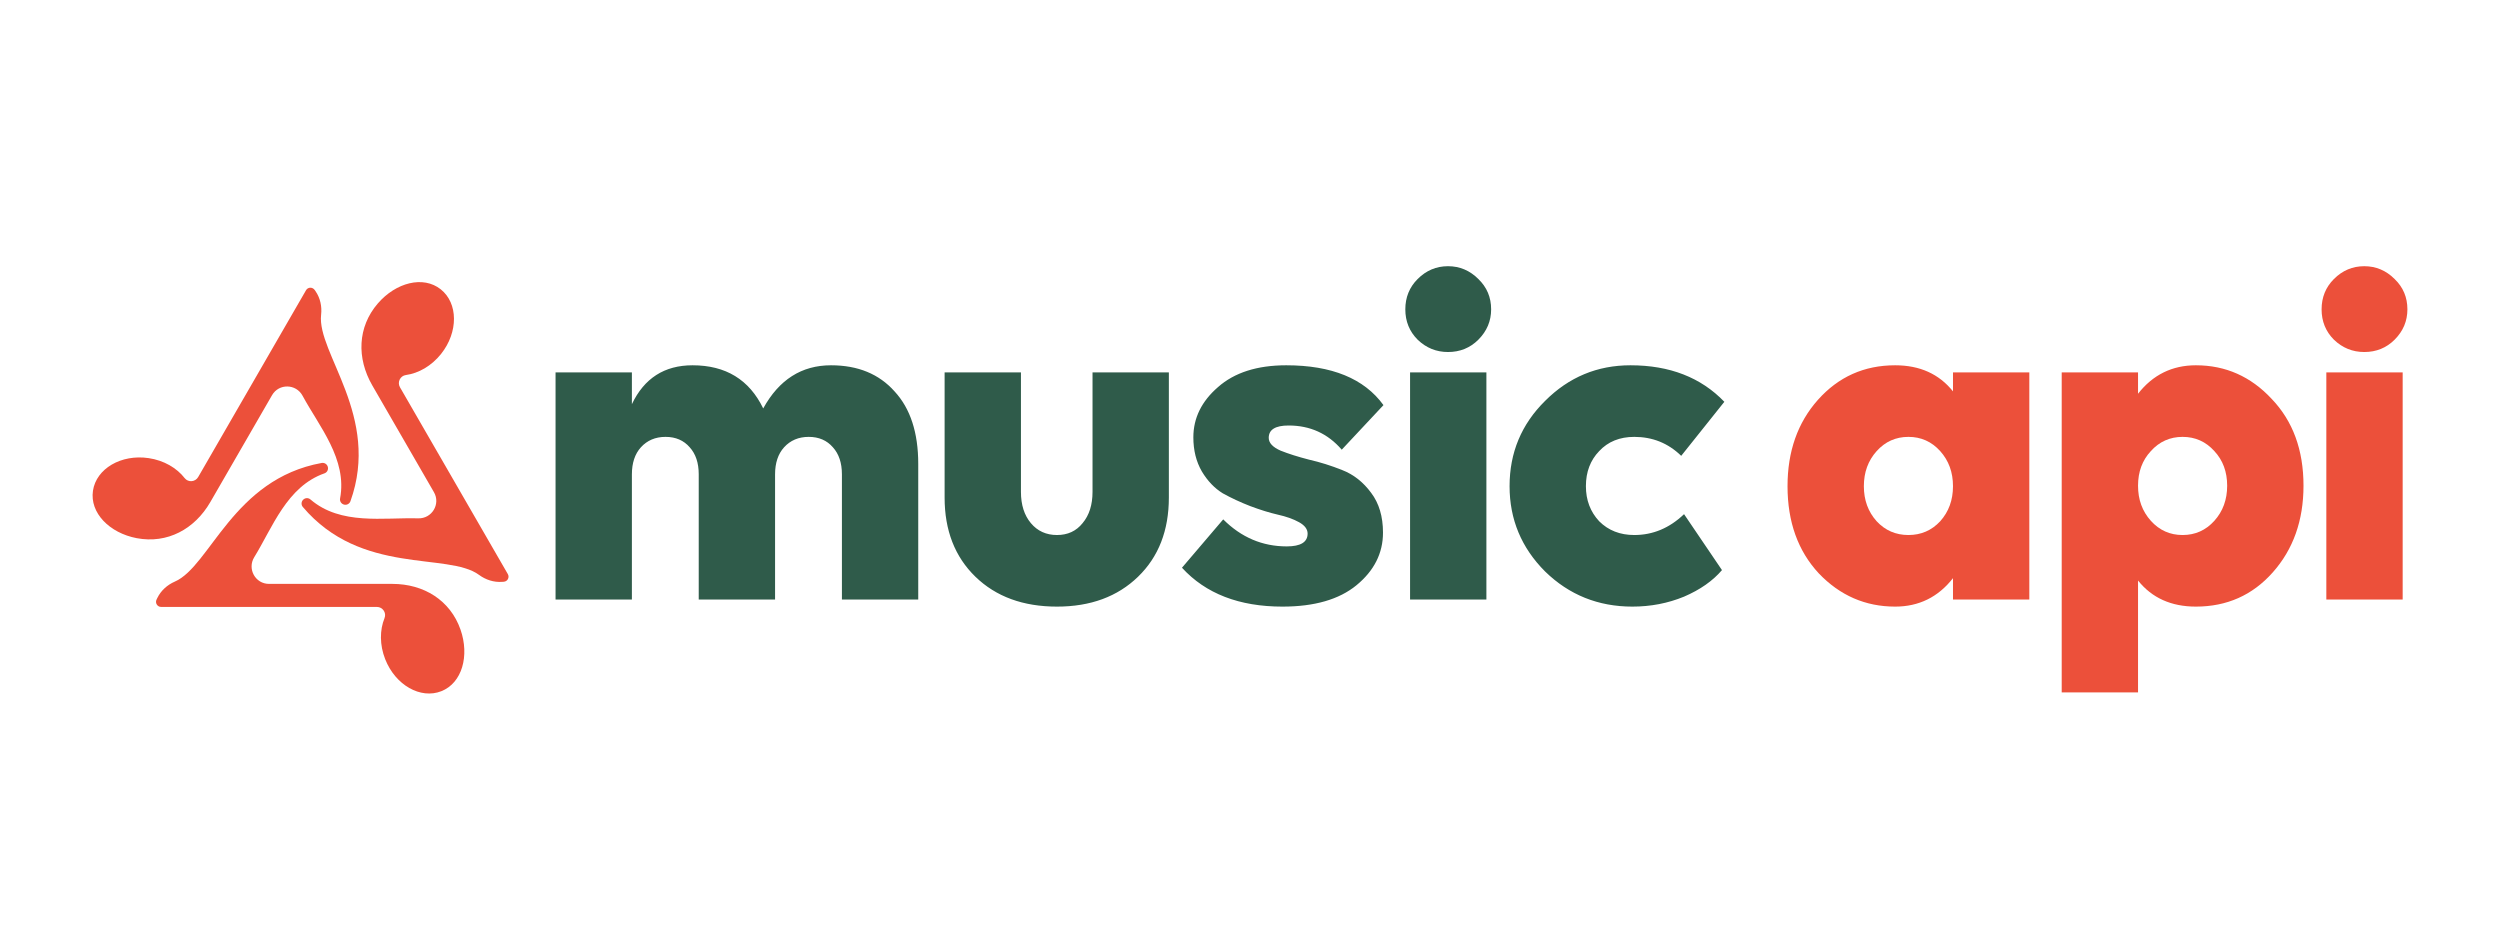 <svg width="270" height="100" viewBox="0 0 270 100" fill="none" xmlns="http://www.w3.org/2000/svg">
<g id="company-logo-light">
<g id="company-logo-light_2">
<g id="Group 126">
<g id="Logo Light">
<g id="Group">
<path id="Vector" d="M49.734 67.993C48.628 64.828 45.764 63.06 42.373 63.06L29.055 63.06C27.574 63.06 26.681 61.436 27.459 60.175C29.426 56.986 30.97 52.551 35.042 51.121C35.306 51.029 35.464 50.759 35.417 50.483C35.416 50.477 35.414 50.47 35.413 50.463C35.357 50.149 35.055 49.943 34.741 50C25.163 51.739 22.694 61.152 18.887 62.81C18.066 63.168 17.38 63.78 16.989 64.587L16.906 64.758C16.729 65.124 16.995 65.548 17.401 65.548L40.702 65.548C41.329 65.548 41.764 66.182 41.527 66.763C41.007 68.039 40.992 69.65 41.604 71.201C42.706 73.992 45.419 75.536 47.663 74.65C49.908 73.764 50.724 70.825 49.734 67.993Z" fill="#EC503A"/>
<path id="Vector_2" d="M37.096 54.477C37.101 54.479 37.107 54.481 37.112 54.483C37.412 54.59 37.741 54.432 37.849 54.132C41.129 44.969 34.213 38.125 34.68 34C34.781 33.109 34.594 32.21 34.091 31.468L34.003 31.338C33.756 30.973 33.255 30.992 33.052 31.344L21.402 51.522C21.088 52.065 20.322 52.125 19.938 51.63C19.092 50.541 17.705 49.723 16.055 49.477C13.087 49.036 10.394 50.613 10.039 53.001C9.683 55.388 11.821 57.564 14.769 58.123C18.063 58.747 21.026 57.151 22.721 54.214L29.381 42.68C30.121 41.398 31.974 41.436 32.677 42.74C34.455 46.038 37.526 49.592 36.729 53.833C36.677 54.108 36.833 54.38 37.096 54.477Z" fill="#EC503A"/>
<path id="Vector_3" d="M54.847 62.004L43.197 41.825C42.884 41.282 43.215 40.589 43.837 40.503C45.202 40.316 46.604 39.523 47.642 38.217C49.508 35.868 49.489 32.747 47.599 31.245C45.709 29.744 42.756 30.507 40.798 32.781C38.611 35.321 38.511 38.685 40.206 41.622L46.866 53.156C47.606 54.438 46.647 56.024 45.167 55.981C41.42 55.872 36.804 56.756 33.529 53.941C33.316 53.757 33.002 53.751 32.785 53.932L32.773 53.943C32.53 54.146 32.499 54.51 32.704 54.751C38.997 62.186 48.387 59.619 51.73 62.084C52.455 62.618 53.331 62.906 54.229 62.841L54.411 62.828C54.816 62.799 55.051 62.356 54.847 62.004Z" fill="#EC503A"/>
</g>
</g>
<g id="Text Light">
<g id="Group 125">
<path id="Union" fill-rule="evenodd" clip-rule="evenodd" d="M160.531 40.219V64.746H152.287V40.219H160.531ZM156.384 38.018C155.121 38.018 154.028 37.574 153.107 36.687C152.219 35.799 151.775 34.707 151.775 33.41C151.775 32.112 152.219 31.02 153.107 30.133C154.028 29.211 155.121 28.75 156.384 28.75C157.647 28.75 158.739 29.211 159.661 30.133C160.582 31.02 161.043 32.112 161.043 33.41C161.043 34.672 160.582 35.765 159.661 36.687C158.773 37.574 157.681 38.018 156.384 38.018ZM181.57 49.231C180.17 47.866 178.481 47.183 176.501 47.183C174.93 47.183 173.667 47.695 172.712 48.719C171.756 49.709 171.278 50.972 171.278 52.508C171.278 54.01 171.756 55.273 172.712 56.297C173.702 57.287 174.965 57.782 176.501 57.782C178.515 57.782 180.307 57.031 181.877 55.529L185.973 61.571C184.983 62.732 183.618 63.688 181.877 64.438C180.136 65.155 178.276 65.514 176.296 65.514C172.609 65.514 169.469 64.251 166.875 61.725C164.314 59.164 163.034 56.092 163.034 52.508C163.034 48.89 164.314 45.818 166.875 43.292C169.435 40.731 172.507 39.451 176.091 39.451C180.324 39.451 183.703 40.766 186.229 43.394L181.57 49.231ZM138.303 48.668C137.45 48.292 137.023 47.832 137.023 47.285C137.023 46.398 137.74 45.954 139.173 45.954C141.495 45.954 143.406 46.825 144.908 48.566L149.414 43.752C147.332 40.885 143.833 39.451 138.917 39.451C135.777 39.451 133.319 40.236 131.544 41.807C129.769 43.343 128.882 45.152 128.882 47.234C128.882 48.634 129.189 49.863 129.803 50.921C130.418 51.945 131.169 52.73 132.056 53.276C132.978 53.788 133.968 54.249 135.026 54.659C136.118 55.068 137.108 55.376 137.996 55.58C138.917 55.785 139.685 56.058 140.3 56.4C140.914 56.741 141.222 57.151 141.222 57.629C141.222 58.55 140.471 59.011 138.969 59.011C136.34 59.011 134.053 58.038 132.107 56.092L127.653 61.315C130.213 64.114 133.831 65.514 138.508 65.514C141.955 65.514 144.618 64.746 146.495 63.21C148.407 61.639 149.363 59.745 149.363 57.526C149.363 55.785 148.936 54.352 148.083 53.225C147.229 52.064 146.188 51.245 144.959 50.767C143.765 50.289 142.57 49.914 141.375 49.641C140.18 49.334 139.156 49.009 138.303 48.668ZM110.262 40.219V53.123C110.262 54.522 110.62 55.649 111.337 56.502C112.054 57.355 112.993 57.782 114.153 57.782C115.314 57.782 116.235 57.355 116.918 56.502C117.635 55.649 117.993 54.522 117.993 53.123V40.219H126.237V53.737C126.237 57.287 125.128 60.137 122.909 62.288C120.69 64.439 117.772 65.514 114.153 65.514C110.501 65.514 107.565 64.439 105.346 62.288C103.128 60.137 102.018 57.287 102.018 53.737V40.219H110.262ZM68.244 64.746V51.228C68.244 49.999 68.568 49.026 69.216 48.309C69.899 47.559 70.787 47.183 71.879 47.183C72.971 47.183 73.842 47.559 74.49 48.309C75.139 49.026 75.463 49.999 75.463 51.228V64.746H83.707V51.228C83.707 49.999 84.031 49.026 84.68 48.309C85.362 47.559 86.25 47.183 87.342 47.183C88.435 47.183 89.305 47.559 89.954 48.309C90.602 49.026 90.927 49.999 90.927 51.228V64.746H99.17V50.102C99.17 46.722 98.317 44.111 96.61 42.268C94.938 40.39 92.65 39.451 89.749 39.451C86.574 39.451 84.134 41.005 82.427 44.111C80.925 41.005 78.382 39.451 74.798 39.451C71.76 39.451 69.575 40.851 68.244 43.65V40.219H60V64.746H68.244Z" fill="#255342" fill-opacity="0.95"/>
<path id="Union_2" fill-rule="evenodd" clip-rule="evenodd" d="M259.488 40.219V64.746H251.244V40.219H259.488ZM255.341 38.018C254.078 38.018 252.985 37.574 252.064 36.687C251.176 35.799 250.732 34.707 250.732 33.41C250.732 32.112 251.176 31.02 252.064 30.133C252.985 29.211 254.078 28.75 255.341 28.75C256.604 28.75 257.696 29.211 258.618 30.133C259.539 31.02 260 32.112 260 33.41C260 34.672 259.539 35.765 258.618 36.687C257.73 37.574 256.638 38.018 255.341 38.018ZM222.664 40.219H230.908V42.524C232.513 40.475 234.595 39.451 237.155 39.451C240.364 39.451 243.094 40.663 245.347 43.087C247.634 45.476 248.778 48.6 248.778 52.457C248.778 56.212 247.669 59.335 245.45 61.827C243.265 64.285 240.5 65.514 237.155 65.514C234.492 65.514 232.41 64.575 230.908 62.698V74.781H222.664V40.219ZM239.152 48.719C238.23 47.695 237.087 47.183 235.721 47.183C234.356 47.183 233.212 47.695 232.291 48.719C231.369 49.709 230.908 50.955 230.908 52.457C230.908 53.959 231.369 55.222 232.291 56.246C233.212 57.27 234.356 57.782 235.721 57.782C237.087 57.782 238.23 57.27 239.152 56.246C240.073 55.222 240.534 53.959 240.534 52.457C240.534 50.955 240.073 49.709 239.152 48.719ZM210.923 62.441V64.746H219.167V40.219H210.923V42.268C209.421 40.39 207.339 39.451 204.676 39.451C201.331 39.451 198.549 40.697 196.33 43.189C194.146 45.647 193.053 48.753 193.053 52.508C193.053 56.365 194.18 59.506 196.433 61.929C198.72 64.319 201.468 65.514 204.676 65.514C207.237 65.514 209.319 64.49 210.923 62.441ZM206.11 57.782C204.745 57.782 203.601 57.287 202.68 56.297C201.758 55.273 201.297 54.01 201.297 52.508C201.297 51.006 201.758 49.743 202.68 48.719C203.601 47.695 204.745 47.183 206.11 47.183C207.476 47.183 208.619 47.695 209.541 48.719C210.462 49.743 210.923 51.006 210.923 52.508C210.923 54.01 210.462 55.273 209.541 56.297C208.619 57.287 207.476 57.782 206.11 57.782Z" fill="#EC503A"/>
</g>
</g>
</g>
</g>
</g>
</svg>
